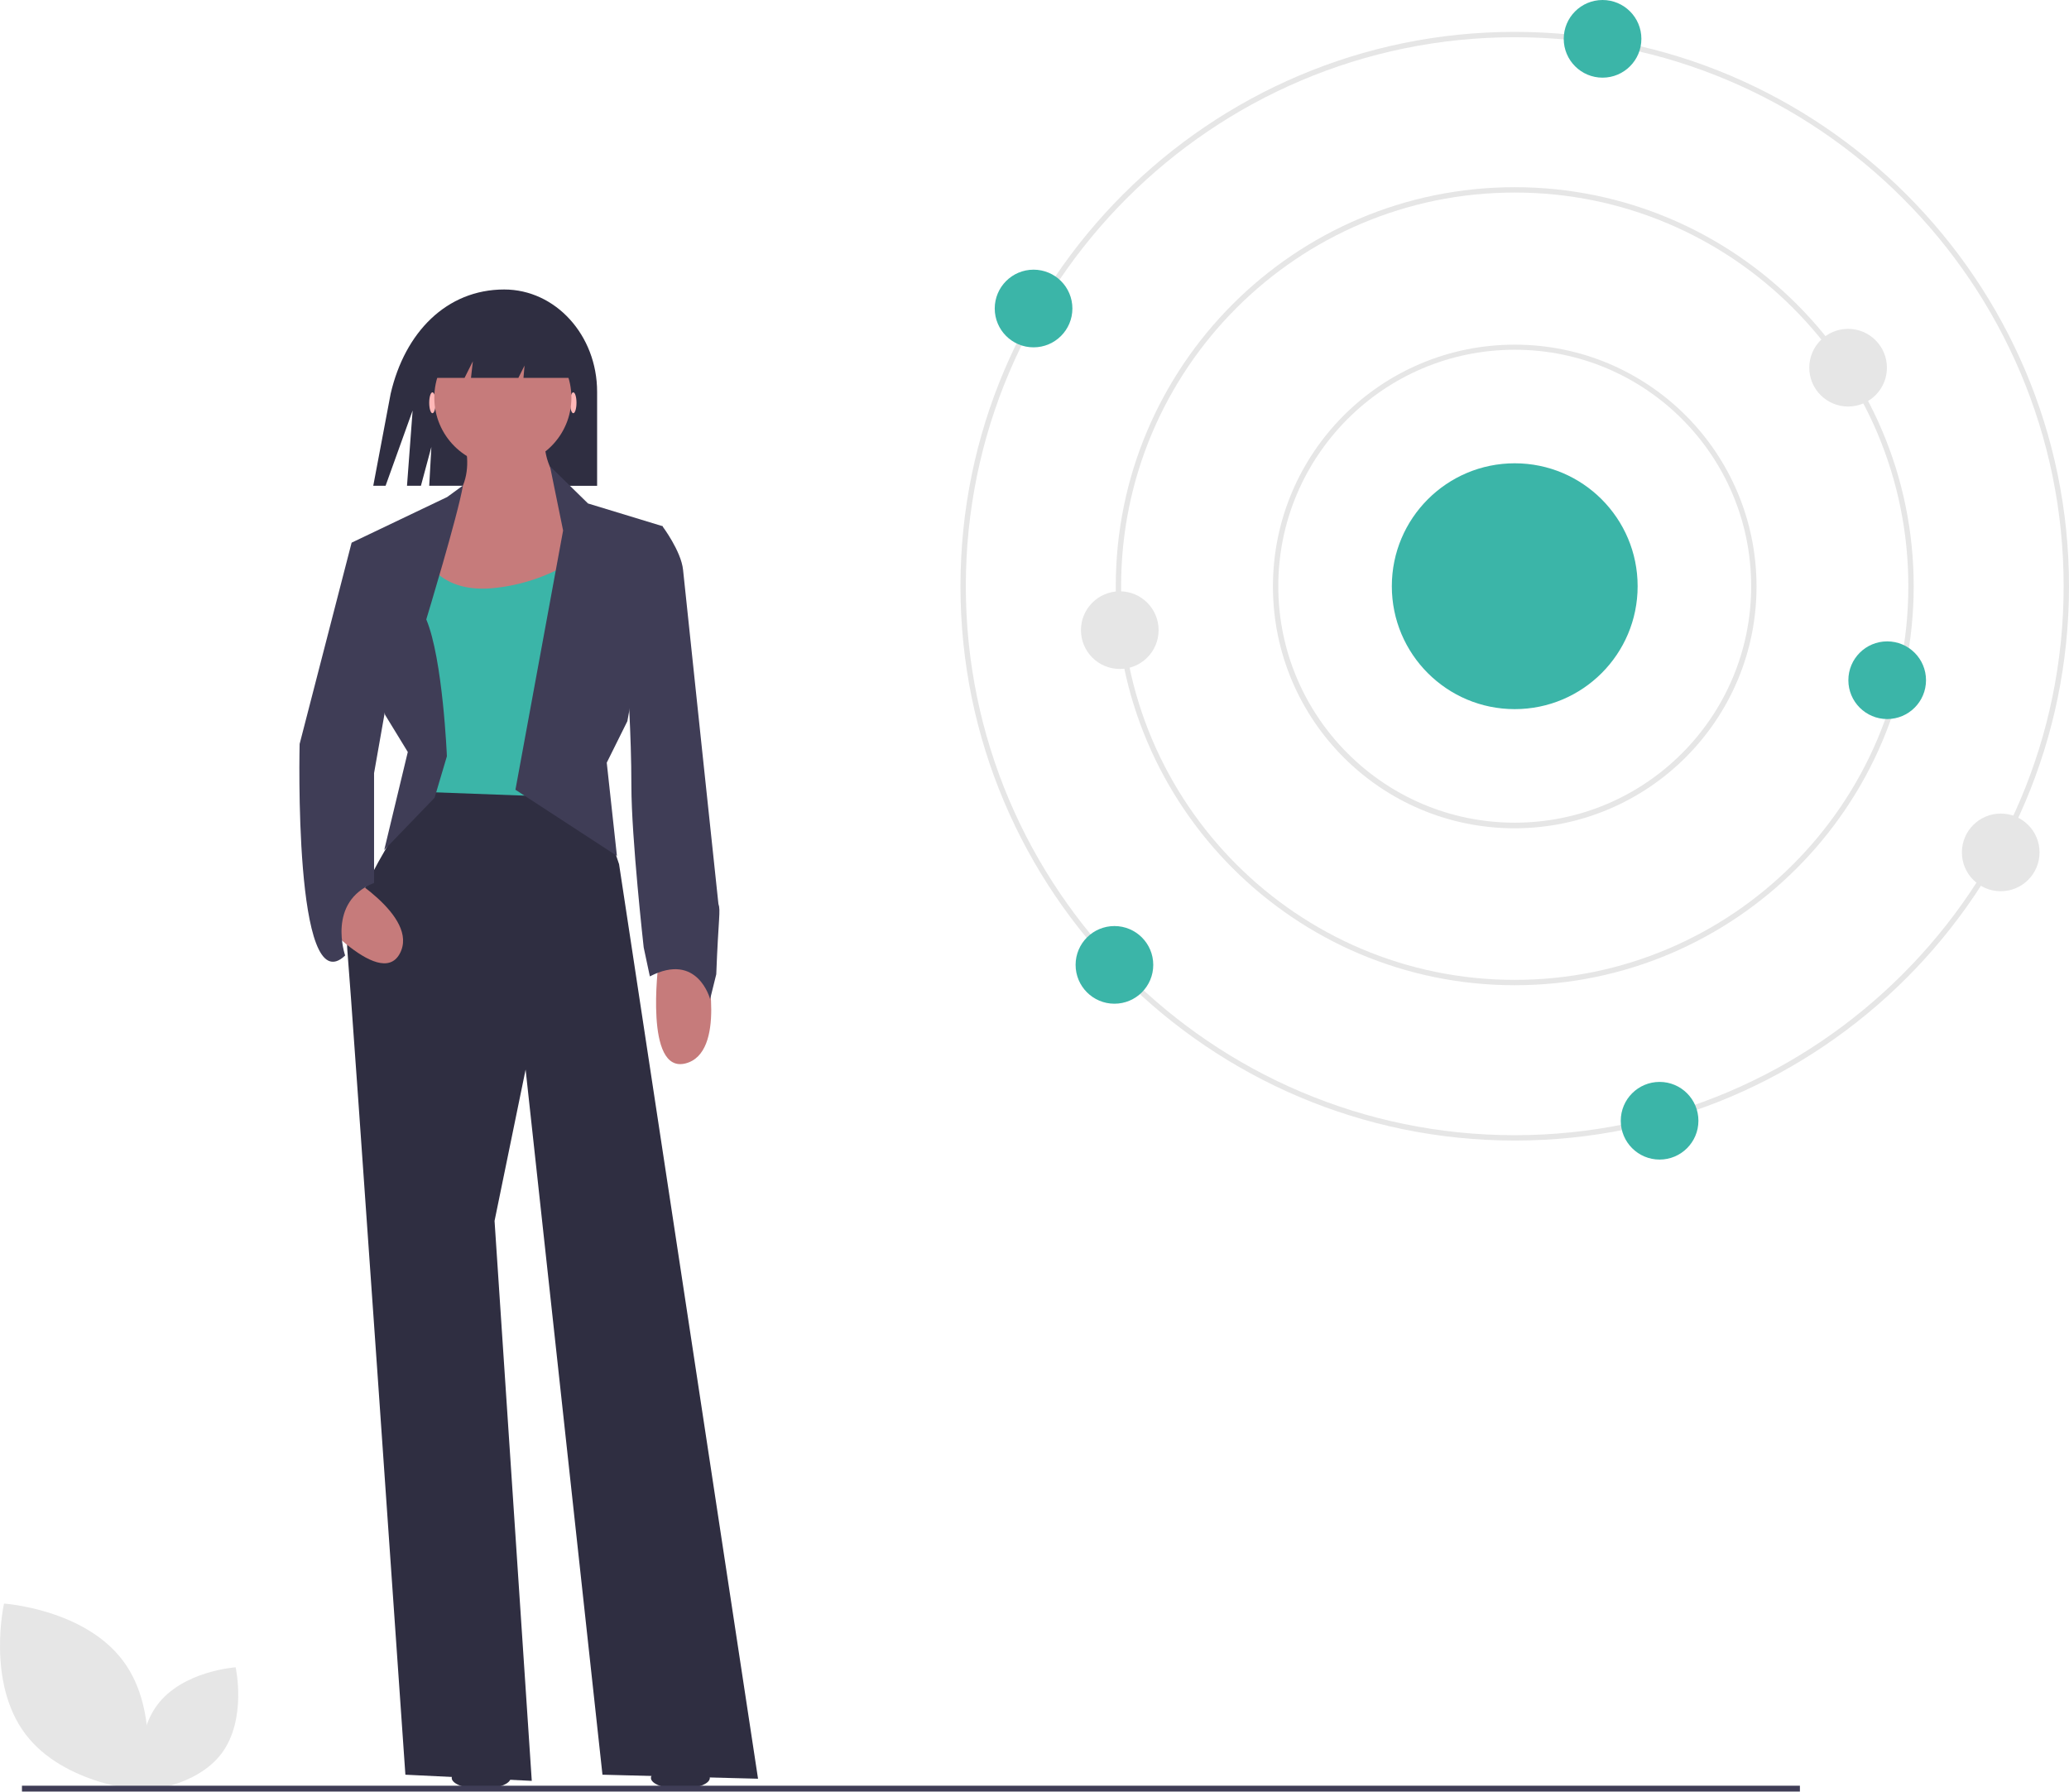 <?xml version="1.0" encoding="utf-8"?>
<!-- Generator: Adobe Illustrator 25.2.0, SVG Export Plug-In . SVG Version: 6.00 Build 0)  -->
<svg version="1.1" id="e2d57332-5c77-46ba-a509-f532ebdeb05d"
	 xmlns="http://www.w3.org/2000/svg" xmlns:xlink="http://www.w3.org/1999/xlink" x="0px" y="0px" viewBox="0 0 772.7 669.1"
	 style="enable-background:new 0 0 772.7 669.1;" xml:space="preserve">
<style type="text/css">
	.st0{fill:#2F2E41;}
	.st1{fill:#C67B7B;}
	.st2{fill:#3BB5A8;}
	.st3{fill:#3F3D56;}
	.st4{fill:#FFB8B8;}
	.st5{fill:#E6E6E6;}
</style>
<path class="st0" d="M188.3,108.1L188.3,108.1c-21.5,0-37.1,16-42.4,38.9l-6.5,34.4h4.6l10.1-28.1l-2.1,28.1h5.2l3.9-14.5l-0.8,14.5
	H223v-35.1C223,125.2,207.5,108.1,188.3,108.1L188.3,108.1z"/>
<path class="st0" d="M159.9,292.5c0,0-31.8,44.1-30.2,62s21.7,308.2,21.7,308.2l47.2,2.3l-13.9-209.1l11.6-56.5L225,662.7l58.1,1.5
	l-51.9-341.5l-10.1-30.2L159.9,292.5z"/>
<path class="st1" d="M170.8,157.8c0,0,10.1,18.6-3.1,31s-19.4,45.7-19.4,45.7l74.3-5.4l-6.2-41.8c0,0-16.3-10.1-12.4-27.9
	L170.8,157.8z"/>
<path class="st2" d="M158.4,207.3c0,0,4.6,13.9,24.8,12.4c12.3-1,24-5.3,34.1-12.4v90.6l-62-2.3v-55L158.4,207.3z"/>
<path class="st3" d="M162.3,297.9l4.6-15.5c0,0-1.5-36.4-7.7-51.1c0,0,11.8-38.8,13.7-50l-5.9,4.3l-35.6,17l12.4,64.3l8.5,13.9
	l-8.8,36.6L162.3,297.9z"/>
<path class="st3" d="M192.5,294.9l17.8-96.8l-4.9-24l14.2,13.9l27.9,8.5l-13.2,72.8l-7.7,15.5l3.8,34.8L192.5,294.9z"/>
<path class="st1" d="M263.7,359.9c0,0,7.7,33.3-7.7,37.2s-10.1-37.2-10.1-37.2H263.7z"/>
<path class="st1" d="M127.1,325.3c0,0,29.8,16.7,22.2,30.8s-34.2-17.6-34.2-17.6L127.1,325.3z"/>
<path class="st3" d="M235.8,198l11.6-1.5c0,0,7,9.3,7.7,16.3s13.2,124.7,13.2,124.7c0.9,2.6,0,5.1-0.8,26.3l-2.3,9.3
	c0,0-4.6-17.8-22.5-8.5l-2.3-10.8c0,0-4.6-41-4.6-60.4s-1.5-40.3-1.5-40.3L235.8,198z"/>
<ellipse class="st0" cx="179.7" cy="663.9" rx="11" ry="4.1"/>
<ellipse class="st0" cx="254.1" cy="663.9" rx="11" ry="4.1"/>
<path class="st3" d="M139.8,201.9l-8.5,0.8l-19.4,75.1c0,0-2.4,97.5,17,79c0,0-7-20.1,10.8-27.1v-41L146,253L139.8,201.9z"/>
<ellipse class="st4" cx="214.1" cy="150.4" rx="1.2" ry="3.9"/>
<ellipse class="st4" cx="161.5" cy="150.4" rx="1.2" ry="3.9"/>
<circle class="st1" cx="187.8" cy="148.5" r="25.6"/>
<polygon class="st0" points="176.6,134.9 175.9,141.1 193.6,141.1 195.9,136.5 195.5,141.1 216.9,141.1 202.1,117.9 169.6,118.7 
	161.9,141.1 173.5,141.1 "/>
<path class="st5" d="M565.7,425.9c-114.1,0-207-92.9-207-207s92.9-207,207-207s207,92.9,207,207S679.9,425.9,565.7,425.9z
	 M565.7,13.9c-113,0-205,92-205,205s92,205,205,205s205-92,205-205S678.8,13.9,565.7,13.9L565.7,13.9z"/>
<path class="st5" d="M565.7,367.9c-82.2,0-149-66.8-149-149c0-82.2,66.8-149,149-149s149,66.8,149,149
	C714.7,301.1,647.9,367.9,565.7,367.9z M565.7,71.9c-81.1,0-147,65.9-147,147s65.9,147,147,147s147-65.9,147-147
	S646.8,71.9,565.7,71.9L565.7,71.9z"/>
<path class="st5" d="M565.7,309.3c-49.9,0-90.3-40.4-90.3-90.3s40.4-90.3,90.3-90.3c49.9,0,90.3,40.4,90.3,90.3
	C656,268.8,615.6,309.2,565.7,309.3z M565.7,130.6c-48.8,0-88.3,39.6-88.3,88.3s39.6,88.3,88.3,88.3c48.8,0,88.3-39.6,88.3-88.3
	c0,0,0,0,0,0C654,170.1,614.5,130.6,565.7,130.6L565.7,130.6z"/>
<circle class="st2" cx="565.7" cy="218.9" r="45.9"/>
<circle class="st2" cx="598.5" cy="14.5" r="14.5"/>
<circle class="st2" cx="416.2" cy="360.3" r="14.5"/>
<circle class="st5" cx="418.2" cy="235.3" r="14.5"/>
<circle class="st5" cx="690.2" cy="137.3" r="14.5"/>
<circle class="st5" cx="747.2" cy="318.3" r="14.5"/>
<circle class="st2" cx="704.8" cy="254" r="14.5"/>
<circle class="st2" cx="386" cy="115.2" r="14.5"/>
<circle class="st2" cx="619.8" cy="418.5" r="14.5"/>
<path class="st5" d="M9.4,647.4c14.4,19.3,44.4,21.3,44.4,21.3s6.6-29.3-7.9-48.6S1.5,598.8,1.5,598.8S-5.1,628.1,9.4,647.4z"/>
<path class="st5" d="M82.8,654.7c-9.5,12.7-29.3,14.1-29.3,14.1s-4.3-19.3,5.2-32.1S88,622.6,88,622.6S92.3,641.9,82.8,654.7z"/>
<rect x="8.2" y="666.8" class="st3" width="664" height="2.2"/>
</svg>
